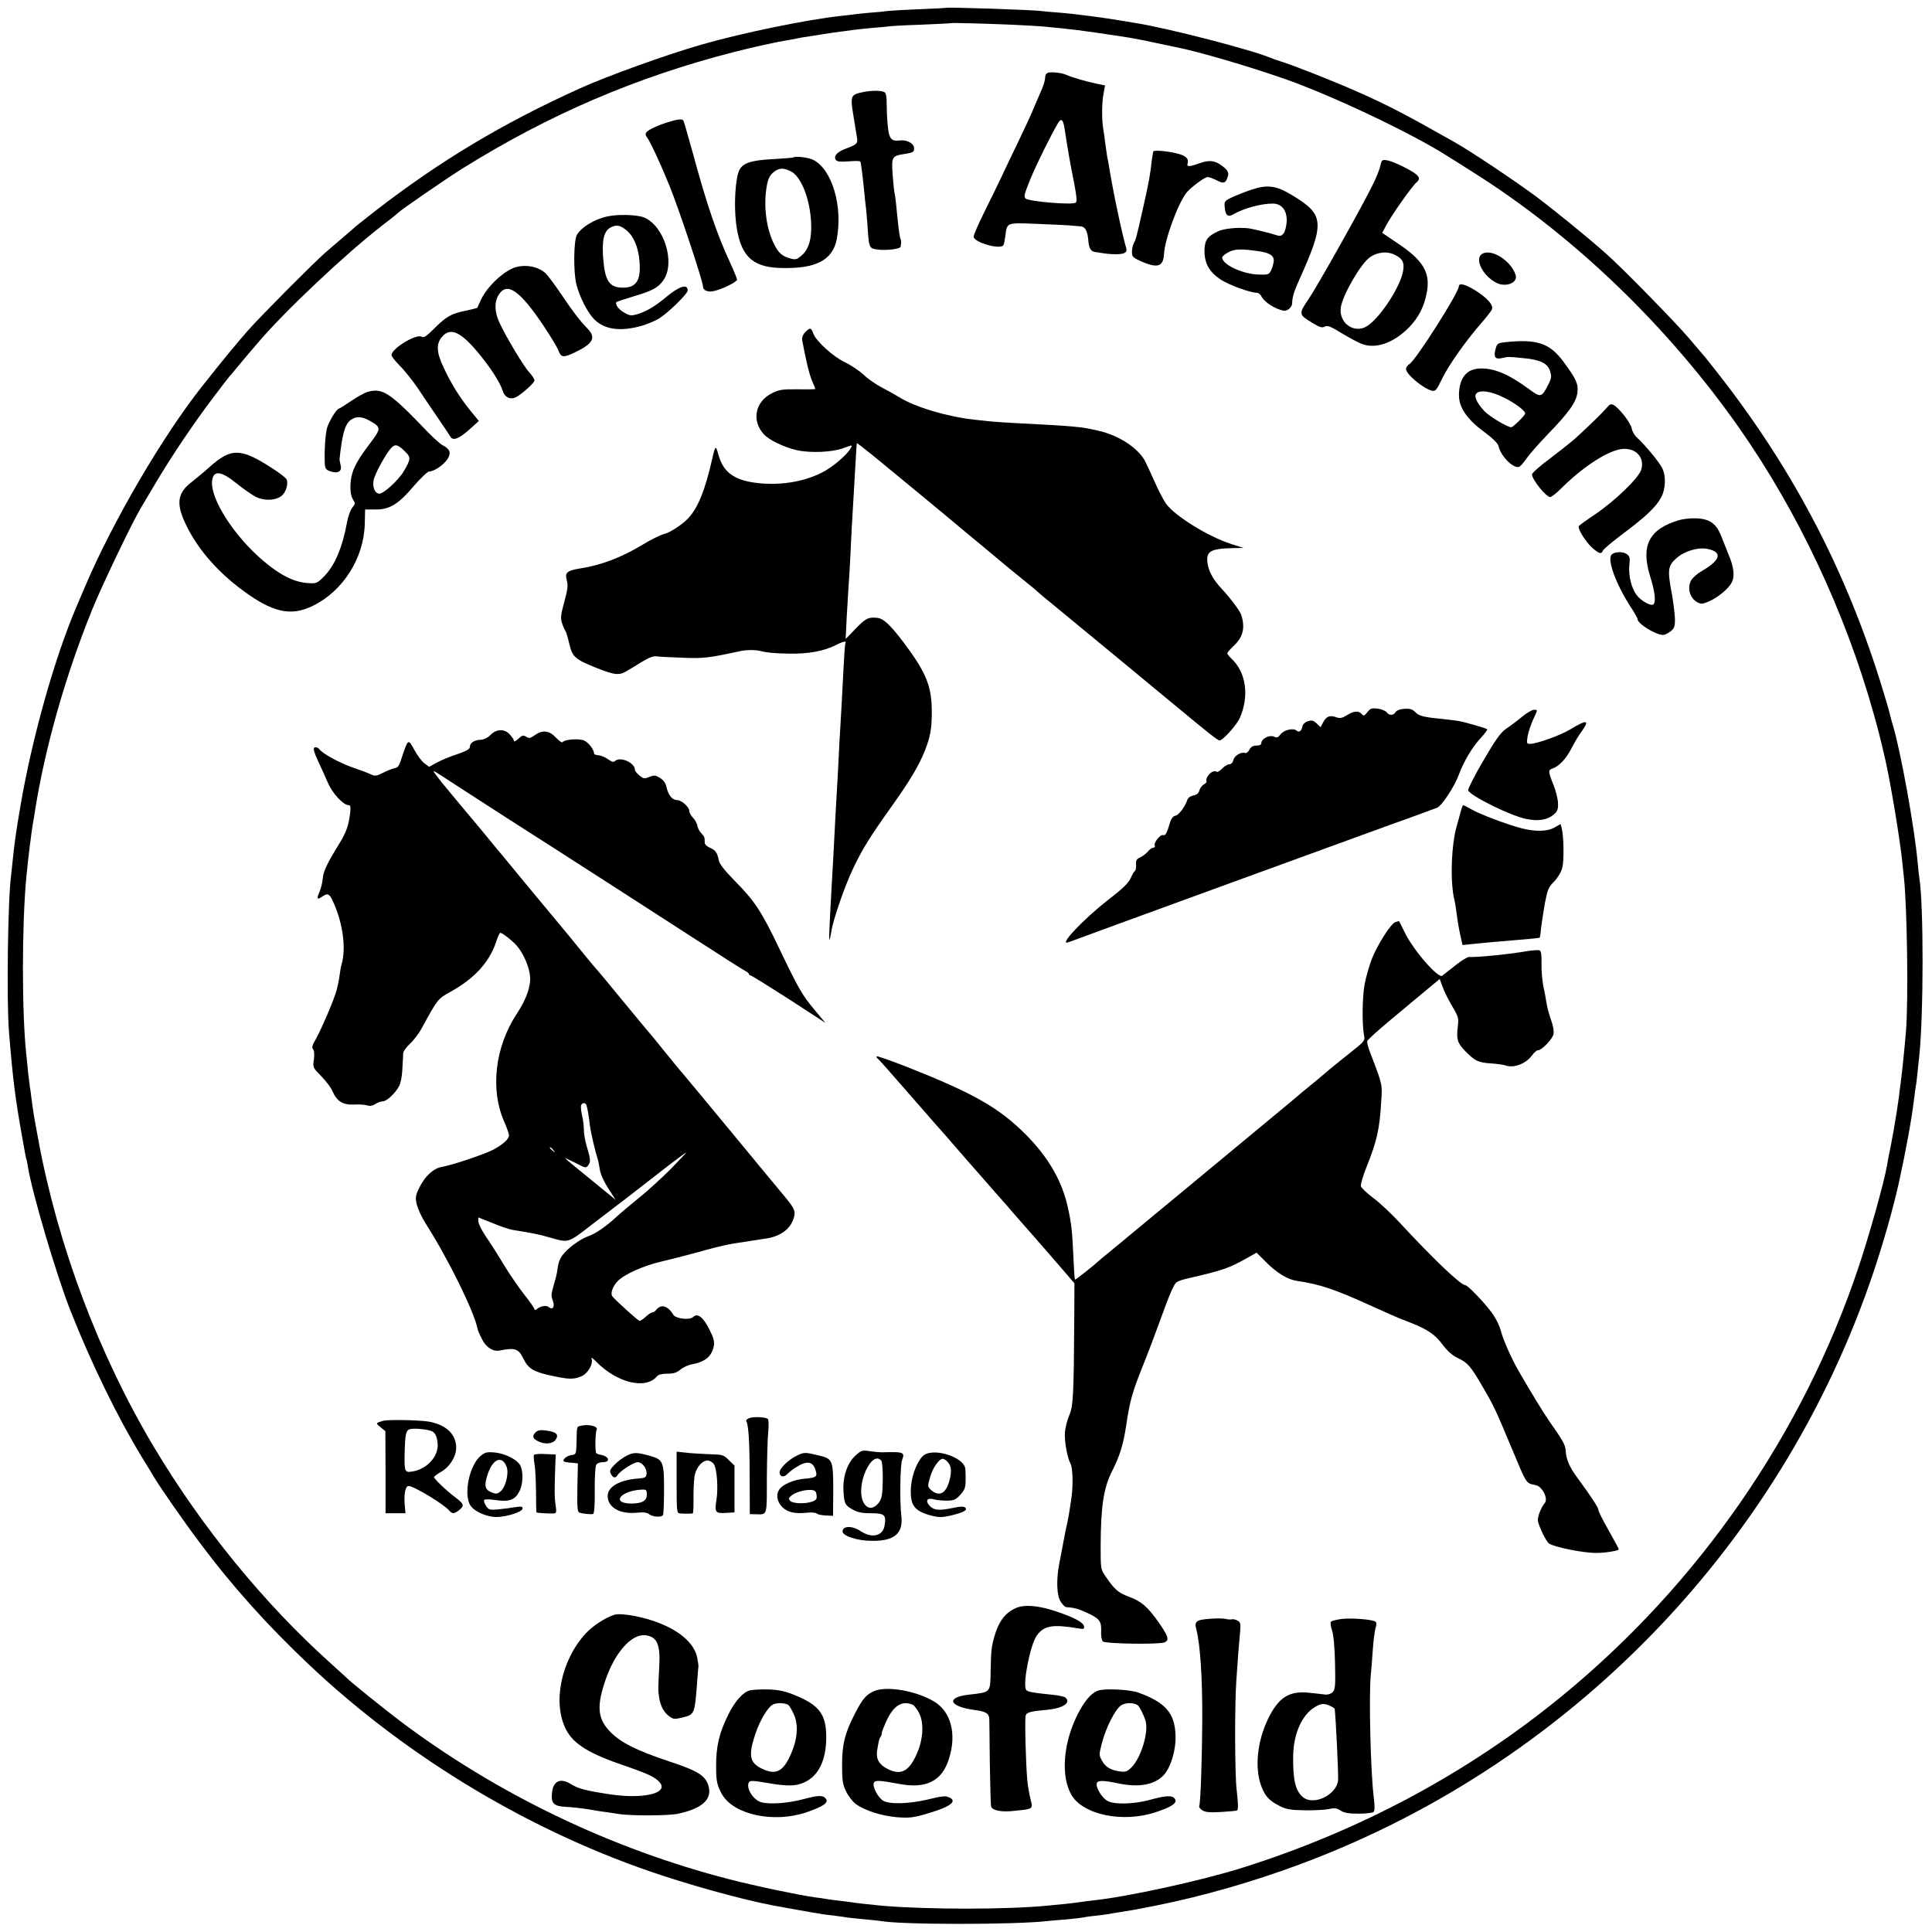 <?xml version="1.0" standalone="no"?>
<!DOCTYPE svg PUBLIC "-//W3C//DTD SVG 20010904//EN"
 "http://www.w3.org/TR/2001/REC-SVG-20010904/DTD/svg10.dtd">
<svg version="1.0" xmlns="http://www.w3.org/2000/svg"
 width="1135pt" height="1135pt" viewBox="0 0 1135 1135"
 preserveAspectRatio="xMidYMid meet">
<g transform="translate(0,1135) scale(0.1,-0.1)"
fill="#000000" stroke="none">
<path d="M5557 11304 c-1 -1 -69 -5 -152 -8 -82 -3 -166 -8 -185 -10 -19 -3
-70 -8 -113 -11 -43 -4 -86 -8 -95 -10 -9 -1 -44 -6 -77 -9 -197 -22 -573 -99
-810 -167 -204 -58 -559 -186 -720 -259 -453 -205 -823 -427 -1200 -719 -60
-47 -112 -88 -115 -91 -3 -3 -36 -32 -75 -65 -38 -33 -86 -73 -105 -90 -63
-55 -375 -368 -452 -455 -60 -68 -161 -190 -271 -330 -233 -294 -525 -795
-687 -1175 -23 -55 -46 -109 -51 -120 -128 -299 -260 -768 -328 -1165 -29
-170 -35 -215 -47 -330 -3 -30 -7 -68 -9 -85 -19 -137 -27 -738 -12 -920 23
-281 36 -384 79 -625 11 -63 21 -117 23 -120 2 -3 6 -23 9 -45 25 -153 166
-632 250 -845 124 -313 273 -619 421 -863 33 -54 65 -105 70 -115 35 -59 174
-259 270 -387 189 -253 398 -486 641 -715 583 -551 1318 -990 2074 -1238 257
-84 541 -159 712 -187 18 -3 56 -10 83 -15 28 -5 66 -12 85 -15 19 -3 46 -7
60 -10 14 -2 49 -7 79 -10 30 -4 61 -8 70 -10 9 -1 52 -6 95 -10 43 -4 87 -8
97 -10 119 -23 796 -23 989 0 14 1 61 6 105 9 44 4 87 9 95 11 8 2 40 7 70 10
30 3 66 8 80 10 14 3 40 7 58 10 100 16 97 15 217 39 280 56 573 140 850 243
1642 610 2920 1971 3425 3648 40 131 74 261 95 355 45 207 75 373 90 495 3 28
8 61 10 75 3 14 7 50 10 80 3 30 8 73 10 95 26 246 26 888 1 1045 -2 14 -7 54
-10 90 -18 205 -100 658 -146 810 -6 19 -13 45 -16 58 -2 12 -20 75 -40 140
-207 684 -518 1286 -956 1849 -51 65 -94 120 -98 123 -3 3 -41 48 -85 100 -73
87 -395 417 -491 501 -102 91 -300 252 -409 334 -121 90 -387 268 -480 320
-291 165 -397 220 -586 303 -127 56 -370 152 -434 171 -22 7 -49 16 -60 21
-110 47 -609 176 -795 205 -25 4 -52 9 -60 10 -113 20 -305 45 -390 51 -41 3
-86 7 -100 9 -41 7 -557 24 -563 19z m383 -99 c80 -4 161 -8 180 -10 184 -17
223 -22 475 -60 57 -9 109 -18 194 -37 51 -11 101 -21 110 -23 136 -26 436
-114 661 -193 273 -97 735 -316 940 -447 19 -12 84 -52 143 -90 596 -373 1154
-909 1577 -1513 343 -491 619 -1077 785 -1667 29 -102 42 -154 70 -275 31
-135 85 -458 100 -600 4 -36 8 -79 10 -95 19 -172 27 -726 12 -905 -11 -129
-24 -251 -32 -310 -2 -14 -7 -49 -10 -79 -4 -30 -9 -63 -11 -75 -2 -11 -6 -38
-10 -61 -3 -22 -14 -83 -24 -135 -11 -52 -22 -111 -25 -130 -16 -95 -104 -408
-166 -593 -327 -978 -937 -1860 -1742 -2520 -550 -451 -1190 -794 -1886 -1012
-241 -75 -670 -169 -874 -190 -32 -4 -67 -8 -77 -10 -10 -2 -47 -6 -82 -10
-35 -3 -81 -8 -103 -10 -231 -23 -693 -24 -970 -1 -53 5 -166 17 -185 21 -8 1
-40 6 -71 9 -31 4 -65 8 -75 10 -11 2 -41 7 -69 10 -92 13 -342 65 -497 105
-698 179 -1371 503 -1941 933 -96 73 -286 226 -307 248 -3 3 -47 43 -99 90
-390 350 -756 799 -1036 1268 -323 540 -565 1183 -680 1807 -26 140 -29 157
-41 249 -3 27 -7 56 -9 65 -1 9 -6 45 -10 81 -3 36 -8 81 -10 100 -27 244 -27
768 0 1050 11 115 31 271 39 317 3 11 7 38 10 59 58 373 178 798 336 1189 55
137 236 515 287 600 16 28 61 102 98 165 88 147 213 333 328 485 50 66 93 122
96 125 4 3 26 30 51 60 25 30 47 57 50 60 3 3 32 37 64 75 156 184 515 523
731 690 50 38 92 72 95 76 11 13 282 200 380 261 509 317 1016 534 1590 682
122 31 254 60 328 72 15 2 36 6 48 9 12 3 39 7 60 10 21 3 64 10 94 15 30 5
78 12 105 15 28 4 61 8 75 10 14 2 61 7 105 11 44 3 88 8 97 9 9 2 94 7 190
10 95 4 174 8 175 9 3 3 218 -3 353 -9z"/>
<path d="M6158 10923 c-11 -3 -18 -14 -18 -29 0 -14 -9 -44 -19 -67 -10 -23
-31 -71 -46 -107 -14 -36 -54 -121 -87 -190 -33 -69 -81 -168 -105 -220 -25
-52 -71 -148 -104 -213 -32 -65 -59 -127 -59 -137 0 -34 157 -79 175 -50 3 5
8 29 11 52 10 82 5 80 182 73 86 -3 173 -8 192 -9 19 -2 47 -4 62 -5 33 -1 47
-24 52 -87 3 -43 16 -62 41 -65 6 0 19 -2 30 -4 52 -10 112 -11 134 -4 18 7
22 14 17 32 -26 89 -79 341 -102 487 -2 14 -6 34 -9 46 -2 11 -7 45 -11 75 -3
30 -10 75 -14 100 -8 57 -7 150 4 205 l8 42 -53 11 c-58 12 -142 37 -174 51
-25 12 -85 19 -107 13z m96 -328 c20 -131 31 -194 57 -324 15 -81 17 -106 8
-112 -23 -14 -270 7 -293 24 -13 10 -9 26 28 117 39 94 124 264 163 329 18 29
29 18 37 -34z"/>
<path d="M5071 10809 c-74 -15 -77 -21 -57 -141 9 -57 19 -115 21 -130 5 -31
-3 -38 -68 -62 -50 -19 -71 -43 -57 -65 6 -10 25 -13 74 -9 36 3 68 3 70 -1 4
-7 12 -68 22 -166 3 -38 8 -78 9 -87 2 -9 6 -57 10 -105 10 -153 9 -151 60
-159 51 -7 134 3 136 17 1 5 2 15 3 22 1 6 -1 19 -5 27 -3 8 -9 47 -13 85 -11
114 -17 169 -21 182 -2 6 -7 54 -11 106 -7 107 -5 111 73 123 48 8 53 11 53
33 0 28 -42 51 -83 46 -52 -7 -65 10 -72 90 -4 39 -6 95 -6 126 1 34 -4 60
-11 66 -17 12 -73 13 -127 2z"/>
<path d="M3920 10631 c-63 -20 -116 -46 -125 -61 -4 -6 -2 -17 4 -24 19 -23
81 -156 136 -292 54 -133 195 -558 195 -587 0 -23 28 -35 64 -27 49 11 136 54
136 67 0 6 -18 50 -39 96 -78 167 -138 342 -220 645 -28 101 -53 187 -56 193
-8 12 -30 10 -95 -10z"/>
<path d="M6776 10461 c-2 -3 -6 -28 -10 -56 -9 -82 -16 -123 -47 -260 -42
-187 -45 -198 -57 -222 -7 -12 -12 -36 -12 -53 0 -28 5 -33 55 -56 95 -41 129
-31 133 42 5 90 84 303 134 364 26 31 106 90 122 90 9 0 34 -9 55 -20 42 -21
52 -17 65 26 7 23 -7 42 -48 69 -31 21 -66 24 -106 10 -76 -26 -89 -27 -83 -5
8 29 -12 47 -65 59 -57 14 -131 20 -136 12z"/>
<path d="M4658 10424 c-2 -1 -55 -5 -118 -9 -126 -6 -177 -23 -197 -65 -23
-49 -32 -201 -19 -309 23 -189 90 -259 254 -265 212 -8 314 44 338 170 36 193
-28 408 -137 464 -30 16 -110 25 -121 14z m-13 -80 c60 -28 113 -160 120 -299
5 -97 -13 -159 -56 -196 -28 -24 -35 -26 -67 -17 -46 12 -69 32 -94 83 -45 88
-63 218 -45 333 8 52 20 76 49 96 28 20 51 20 93 0z"/>
<path d="M8117 10403 c-2 -5 -7 -21 -11 -38 -4 -16 -21 -59 -39 -95 -54 -114
-328 -602 -380 -678 -59 -86 -58 -90 23 -139 42 -26 57 -30 72 -22 16 9 35 2
101 -39 45 -27 97 -55 116 -62 81 -32 186 4 276 94 59 60 93 126 108 213 20
115 -24 186 -180 289 l-83 56 22 41 c28 56 155 236 180 256 30 25 14 45 -75
90 -78 39 -121 50 -130 34z m83 -553 c39 -21 50 -41 44 -85 -11 -89 -129 -274
-210 -329 -75 -51 -171 15 -157 108 11 74 116 255 170 294 47 33 106 38 153
12z"/>
<path d="M7350 10235 c-36 -12 -86 -32 -112 -44 -44 -21 -47 -25 -43 -58 4
-50 19 -61 53 -41 57 34 164 63 231 62 52 -1 83 -42 80 -106 -2 -28 -10 -59
-18 -69 -14 -17 -21 -18 -51 -8 -19 6 -51 15 -70 19 -19 5 -46 11 -60 14 -54
14 -160 7 -202 -12 -64 -29 -82 -53 -82 -116 0 -73 28 -123 93 -167 47 -32
176 -79 215 -79 9 0 21 -10 27 -22 18 -34 79 -73 129 -83 23 -4 50 19 51 43 1
38 11 69 43 141 150 334 146 380 -41 493 -97 59 -147 65 -243 33z m45 -361
c64 -9 90 -26 88 -57 -1 -14 -8 -39 -15 -54 -13 -26 -17 -28 -74 -26 -95 3
-214 59 -214 100 0 7 17 21 38 32 37 19 74 20 177 5z"/>
<path d="M3570 10079 c-79 -17 -155 -64 -181 -109 -19 -35 -21 -219 -3 -290
20 -78 67 -169 107 -208 61 -59 153 -71 277 -36 30 9 74 27 97 40 53 31 173
147 173 168 0 40 -49 25 -124 -37 -65 -55 -117 -86 -169 -102 -38 -11 -46 -11
-79 8 -34 18 -57 51 -46 63 3 2 47 17 100 33 113 33 146 52 176 96 71 103 3
321 -116 368 -40 16 -152 19 -212 6z m109 -81 c44 -35 72 -102 78 -185 9 -110
-19 -153 -97 -153 -81 0 -107 40 -117 179 -7 105 6 155 45 175 33 17 55 14 91
-16z"/>
<path d="M8708 9859 c-48 -27 1 -128 82 -170 56 -29 128 -1 114 45 -26 84
-141 157 -196 125z"/>
<path d="M3036 9782 c-67 -15 -172 -111 -210 -192 -11 -25 -21 -46 -22 -48 -1
-2 -31 -9 -67 -17 -87 -18 -115 -34 -185 -104 -46 -46 -62 -57 -75 -49 -33 18
-177 -70 -177 -108 0 -8 22 -35 48 -62 27 -26 74 -85 106 -132 31 -47 85 -126
119 -176 34 -50 67 -99 73 -109 15 -27 50 -13 113 43 l54 49 -46 56 c-65 80
-114 158 -160 256 -45 95 -46 144 -6 187 47 50 106 23 202 -91 76 -90 134
-180 149 -228 12 -40 44 -57 78 -41 32 15 110 85 110 99 0 8 -14 29 -30 47
-34 36 -136 207 -175 291 -30 63 -32 121 -6 164 49 80 124 29 267 -185 41 -62
80 -126 85 -142 15 -41 29 -42 95 -11 108 52 127 86 77 139 -49 51 -83 95
-155 202 -39 58 -81 113 -92 124 -42 38 -108 53 -170 38z"/>
<path d="M8570 9667 c0 -36 -252 -432 -289 -455 -12 -7 -21 -20 -21 -30 0 -30
100 -114 151 -127 22 -5 27 1 62 72 38 79 140 223 232 328 28 32 54 66 59 76
12 25 -24 67 -97 113 -60 37 -97 46 -97 23z"/>
<path d="M4730 9398 c-14 -15 -20 -32 -17 -48 21 -115 41 -197 57 -236 11 -25
20 -47 20 -49 0 -2 -46 -3 -103 -2 -91 1 -109 -2 -152 -23 -99 -50 -121 -160
-48 -241 31 -34 116 -75 191 -93 82 -19 213 -13 279 12 51 19 52 19 42 1 -21
-40 -110 -116 -172 -146 -113 -57 -259 -78 -397 -58 -120 17 -181 64 -208 159
-17 62 -19 62 -37 -16 -44 -194 -86 -295 -146 -357 -36 -36 -104 -80 -134 -87
-20 -4 -81 -34 -130 -64 -124 -75 -243 -120 -364 -139 -81 -13 -94 -25 -81
-71 8 -28 5 -53 -15 -126 -21 -77 -23 -97 -13 -125 6 -19 15 -39 19 -45 5 -5
15 -39 23 -75 19 -79 33 -92 163 -144 107 -42 131 -44 177 -16 17 10 57 34 89
54 39 24 67 34 85 31 15 -2 83 -6 152 -8 124 -5 149 -2 340 39 35 8 90 8 120
0 40 -10 79 -13 165 -15 116 -2 206 15 277 51 38 20 63 25 55 12 -3 -5 -8 -75
-12 -158 -4 -82 -9 -177 -11 -210 -11 -182 -16 -278 -19 -345 -2 -41 -6 -122
-10 -180 -6 -107 -11 -196 -20 -375 -3 -55 -8 -134 -10 -175 -14 -252 -16
-304 -12 -300 3 3 7 25 11 48 9 65 80 271 128 370 54 114 99 186 220 356 117
164 165 246 202 337 31 81 39 123 40 214 2 161 -30 241 -170 427 -75 98 -114
134 -149 138 -53 6 -69 -2 -127 -62 l-60 -62 6 124 c4 69 9 152 11 185 3 33 7
107 10 165 5 112 12 247 20 370 2 41 7 127 11 190 3 63 7 116 8 117 1 1 47
-35 103 -80 123 -101 499 -411 533 -441 14 -11 77 -64 140 -116 63 -52 117
-97 120 -100 3 -3 39 -32 80 -65 41 -33 80 -65 85 -71 6 -6 46 -40 90 -75 64
-52 657 -542 740 -611 176 -146 229 -188 240 -188 18 0 100 90 118 131 57 127
38 269 -47 348 -14 14 -26 28 -26 33 0 5 16 23 35 41 57 53 71 105 48 182 -6
23 -66 103 -116 156 -50 54 -76 101 -83 150 -10 71 17 86 151 89 l60 1 -72 23
c-136 44 -330 164 -383 237 -15 21 -47 83 -70 136 -24 54 -50 109 -58 123 -46
75 -154 143 -267 169 -107 25 -134 27 -500 46 -60 3 -126 8 -145 10 -19 2 -60
7 -90 10 -159 18 -347 74 -440 133 -25 15 -71 41 -102 57 -31 16 -78 48 -104
73 -26 24 -75 57 -109 73 -70 33 -171 125 -187 169 -12 36 -20 37 -48 8z"/>
<path d="M8845 9340 c-45 -5 -50 -8 -58 -37 -14 -49 -4 -66 35 -57 40 9 36 9
128 0 98 -9 142 -30 156 -76 10 -30 9 -41 -11 -81 -38 -74 -44 -76 -111 -26
-121 89 -208 126 -292 122 -77 -3 -120 -57 -121 -155 -1 -72 46 -142 145 -215
53 -39 83 -69 87 -85 15 -64 93 -139 124 -121 8 4 26 26 42 49 15 22 72 87
127 144 122 126 165 187 171 243 6 50 -7 78 -82 180 -81 109 -154 134 -340
115z m-7 -327 c67 -34 122 -76 122 -92 0 -11 -71 -81 -82 -81 -22 0 -127 63
-156 93 -43 45 -64 88 -50 104 20 25 89 15 166 -24z"/>
<path d="M2160 9048 c-19 -6 -63 -30 -98 -54 -35 -24 -66 -44 -70 -44 -14 -1
-60 -76 -71 -115 -10 -39 -16 -133 -13 -207 2 -31 6 -38 33 -47 44 -15 70 0
60 36 -4 16 -7 33 -6 38 15 141 31 201 63 226 32 25 68 24 116 -4 66 -37 66
-44 -1 -133 -67 -87 -97 -141 -108 -193 -11 -53 -8 -110 9 -136 14 -21 14 -25
-5 -48 -11 -14 -24 -52 -30 -84 -27 -149 -73 -257 -136 -320 -41 -41 -43 -42
-99 -38 -78 6 -161 48 -257 130 -173 147 -312 365 -301 469 7 65 51 61 144
-14 41 -33 93 -69 115 -80 49 -23 112 -21 148 6 26 20 42 69 31 97 -3 9 -42
39 -86 67 -183 118 -239 120 -364 9 -33 -30 -84 -72 -112 -94 -79 -61 -88
-124 -33 -240 73 -157 204 -303 377 -422 152 -104 253 -121 372 -62 178 87
301 282 305 484 l2 82 61 0 c83 -1 135 31 226 139 40 46 80 84 89 84 29 0 86
39 108 73 23 36 15 59 -28 81 -15 8 -54 43 -87 77 -224 234 -265 261 -354 237z
m223 -354 c31 -30 30 -43 -10 -111 -30 -52 -118 -133 -144 -133 -26 0 -42 36
-34 79 7 38 74 160 106 192 22 22 38 17 82 -27z"/>
<path d="M9438 8953 c-23 -27 -109 -111 -183 -178 -22 -20 -88 -72 -147 -117
-60 -44 -108 -87 -108 -95 0 -30 83 -133 107 -133 8 0 37 23 65 51 133 133
287 230 367 232 77 2 123 -54 103 -122 -15 -50 -157 -186 -276 -266 -47 -31
-88 -61 -91 -66 -9 -14 42 -95 81 -129 39 -34 52 -37 61 -14 3 8 58 54 122
102 134 100 193 157 222 214 25 50 27 124 3 170 -19 37 -105 140 -145 175 -15
13 -30 38 -33 56 -6 33 -74 120 -107 138 -15 8 -23 4 -41 -18z"/>
<path d="M9863 8294 c-175 -52 -225 -149 -169 -329 28 -89 35 -150 20 -165
-13 -13 -72 18 -99 54 -31 41 -49 114 -43 177 5 44 2 52 -17 65 -23 15 -70 13
-87 -4 -28 -28 24 -172 112 -308 22 -33 40 -65 40 -71 0 -27 107 -93 150 -93
9 0 29 9 44 21 22 17 26 28 26 72 -1 29 -9 95 -18 147 -27 142 -24 166 27 211
47 42 128 66 184 54 88 -19 75 -66 -36 -130 -26 -15 -54 -40 -63 -56 -23 -46
-6 -104 39 -128 21 -11 31 -10 69 7 52 23 114 75 132 111 18 35 12 88 -17 158
-13 32 -31 78 -41 103 -31 84 -70 113 -156 115 -30 1 -74 -4 -97 -11z"/>
<path d="M8033 7166 c-18 -22 -22 -24 -33 -11 -17 21 -47 19 -88 -7 -27 -17
-40 -19 -61 -12 -38 14 -59 6 -77 -28 l-16 -30 -23 22 c-19 18 -29 20 -52 13
-15 -5 -30 -18 -31 -29 -6 -29 -19 -39 -35 -26 -20 17 -75 4 -95 -23 -14 -18
-21 -21 -39 -12 -26 11 -73 -13 -73 -38 0 -10 -10 -15 -28 -15 -20 0 -33 -7
-42 -24 -7 -14 -18 -22 -25 -20 -22 9 -62 -14 -69 -40 -4 -16 -13 -26 -24 -26
-10 0 -29 -11 -42 -25 -12 -13 -27 -22 -32 -19 -24 15 -68 -28 -60 -58 1 -4
-7 -12 -17 -17 -10 -6 -21 -21 -25 -34 -4 -17 -15 -26 -35 -30 -18 -4 -32 -14
-36 -27 -13 -39 -50 -89 -70 -92 -12 -2 -23 -15 -29 -33 -21 -69 -29 -86 -42
-81 -16 6 -57 -43 -50 -61 3 -7 -1 -13 -9 -13 -7 0 -22 -10 -32 -23 -10 -12
-30 -27 -45 -34 -21 -9 -26 -18 -24 -43 1 -17 -2 -34 -7 -37 -5 -3 -16 -22
-25 -43 -13 -28 -47 -61 -130 -125 -149 -116 -300 -276 -234 -250 21 9 1807
660 1882 687 60 21 255 92 283 103 27 11 101 123 127 193 29 79 79 163 131
219 23 25 39 47 36 49 -6 6 -134 43 -167 48 -14 3 -52 7 -85 11 -123 12 -147
18 -170 41 -18 18 -32 22 -65 20 -27 -2 -46 -10 -52 -20 -11 -20 -37 -21 -52
0 -7 8 -30 18 -52 21 -35 4 -44 2 -61 -21z"/>
<path d="M8940 7138 c-29 -24 -70 -55 -93 -70 -31 -22 -60 -61 -133 -187 -52
-88 -91 -166 -89 -174 13 -33 246 -148 340 -168 73 -15 125 -6 162 25 23 20
27 31 26 68 -1 25 -13 73 -27 108 -31 76 -32 87 -6 95 38 12 81 58 111 117 17
33 43 78 60 100 50 70 33 73 -68 12 -58 -35 -196 -84 -235 -84 -19 0 -20 4
-14 43 4 23 18 66 31 96 30 64 30 61 6 61 -11 0 -43 -19 -71 -42z"/>
<path d="M2882 7033 c-18 -18 -38 -28 -59 -29 -37 -1 -63 -19 -63 -43 0 -12
-22 -24 -72 -41 -40 -13 -94 -35 -120 -49 l-47 -26 -28 21 c-15 11 -42 47 -59
79 -36 65 -36 65 -70 -35 -21 -65 -24 -69 -51 -74 -11 -3 -40 -14 -63 -26 -36
-19 -47 -20 -69 -10 -14 7 -64 26 -111 42 -80 28 -180 84 -194 107 -4 6 -14
11 -22 11 -18 0 -14 -20 21 -95 13 -27 36 -78 51 -113 27 -63 91 -132 122
-132 11 0 13 -10 9 -47 -9 -73 -23 -113 -63 -178 -73 -118 -95 -165 -98 -207
-2 -24 -11 -60 -20 -80 -18 -41 -13 -46 22 -22 28 19 40 12 62 -40 56 -126 74
-270 46 -364 -3 -9 -8 -37 -11 -62 -3 -25 -11 -63 -17 -85 -13 -53 -92 -236
-124 -292 -20 -33 -23 -47 -15 -57 7 -8 9 -31 5 -60 -7 -47 -6 -48 44 -99 28
-29 58 -68 66 -89 25 -58 61 -80 126 -77 30 2 65 -1 78 -5 15 -5 31 -2 47 8
13 9 33 16 44 16 23 0 75 49 97 92 8 16 17 61 18 101 2 40 4 80 5 91 0 10 19
35 40 55 22 20 53 61 69 91 93 171 93 172 171 215 139 77 227 174 266 293 9
28 20 52 24 52 12 0 70 -45 97 -76 38 -43 74 -124 78 -181 5 -57 -22 -134 -77
-217 -130 -197 -159 -449 -73 -640 14 -32 26 -66 26 -76 0 -21 -31 -50 -90
-83 -48 -26 -240 -91 -303 -102 -50 -8 -100 -54 -133 -121 -24 -50 -25 -58
-15 -102 7 -26 29 -74 50 -107 137 -215 287 -521 307 -623 1 -6 12 -33 25 -58
23 -48 65 -76 104 -68 90 18 111 11 139 -46 29 -60 58 -78 161 -101 107 -23
135 -24 181 -4 37 15 71 73 59 104 -3 9 9 1 27 -18 123 -125 291 -166 357 -87
9 11 30 16 61 16 37 0 56 6 77 24 16 13 47 28 68 31 80 15 118 48 129 111 4
23 -3 48 -27 95 -36 72 -70 97 -95 72 -20 -20 -103 -10 -117 14 -32 53 -72 64
-101 27 -6 -8 -16 -14 -22 -14 -6 0 -23 -11 -38 -25 -15 -14 -31 -25 -36 -25
-9 0 -141 120 -161 145 -12 16 2 58 31 88 39 41 153 92 262 117 52 12 149 37
215 55 66 19 134 36 150 39 17 3 39 8 50 10 11 2 41 6 66 10 25 4 57 9 70 11
13 2 40 6 59 9 80 12 137 51 159 109 18 48 13 63 -50 139 -33 40 -76 91 -94
113 -18 22 -61 74 -95 115 -34 41 -77 93 -95 115 -83 101 -340 411 -345 415
-3 3 -32 39 -65 80 -66 82 -95 117 -110 134 -6 6 -73 88 -150 181 -77 94 -142
172 -145 175 -4 3 -37 43 -76 90 -62 77 -95 117 -214 260 -80 95 -213 257
-248 300 -21 24 -75 90 -120 145 -46 55 -91 109 -100 120 -10 11 -61 73 -115
138 -54 64 -94 117 -90 117 4 0 23 -11 42 -24 49 -32 234 -152 413 -267 232
-148 266 -170 653 -419 200 -129 397 -256 437 -282 40 -25 117 -75 171 -110
54 -35 107 -67 117 -73 11 -5 20 -13 20 -17 0 -5 4 -8 9 -8 5 0 106 -63 225
-139 l215 -140 -64 77 c-73 87 -95 126 -211 368 -99 208 -142 273 -257 389
-59 60 -90 99 -94 120 -9 46 -19 61 -53 75 -18 8 -30 20 -30 31 0 32 -1 33
-20 54 -11 12 -21 31 -23 44 -2 13 -13 34 -25 46 -12 13 -22 30 -22 39 0 25
-46 66 -73 66 -28 0 -51 29 -62 78 -4 22 -18 40 -38 52 -27 17 -34 17 -62 6
-28 -12 -34 -11 -58 8 -15 12 -27 27 -27 34 0 42 -88 80 -117 51 -8 -8 -19 -5
-40 10 -16 12 -41 23 -56 24 -15 1 -27 5 -27 10 1 22 -33 66 -59 77 -32 13
-116 6 -126 -10 -3 -5 -20 7 -39 27 -39 42 -79 47 -126 13 -24 -17 -32 -19
-49 -8 -17 10 -24 9 -46 -12 -14 -13 -25 -19 -25 -13 0 5 -10 22 -23 36 -31
37 -79 36 -115 0z m563 -2175 c6 -17 14 -62 21 -123 5 -40 31 -151 47 -200 2
-5 7 -31 11 -57 5 -29 25 -72 51 -112 l42 -65 -148 121 c-82 66 -149 122 -149
124 0 2 27 -11 61 -28 59 -31 62 -32 75 -13 15 20 14 34 -10 114 -9 30 -16 73
-16 95 0 23 -5 61 -11 85 -5 24 -8 50 -5 58 7 16 25 17 31 1z m-194 -265 c13
-16 12 -17 -3 -4 -17 13 -22 21 -14 21 2 0 10 -8 17 -17z m690 -110 c-53 -53
-136 -129 -186 -169 -49 -40 -110 -91 -135 -114 -59 -55 -122 -98 -163 -112
-40 -14 -104 -57 -138 -95 -27 -29 -37 -50 -44 -99 -4 -31 -8 -45 -27 -112
-10 -33 -10 -49 0 -74 13 -35 -1 -56 -24 -37 -14 12 -47 7 -68 -10 -10 -8 -16
-9 -16 -3 0 6 -26 44 -58 84 -32 40 -87 120 -121 176 -34 57 -82 133 -107 168
-24 36 -44 76 -44 89 l0 23 83 -33 c45 -19 98 -37 117 -40 124 -20 162 -28
220 -45 112 -32 104 -35 246 75 71 54 163 125 204 156 41 32 136 105 210 163
74 58 138 105 141 105 3 1 -38 -42 -90 -96z"/>
<path d="M8580 6578 c-6 -24 -15 -56 -20 -73 -35 -116 -42 -341 -15 -445 2 -8
7 -35 10 -60 11 -80 15 -104 26 -153 l11 -49 67 7 c36 3 82 8 101 10 19 2 73
6 120 10 120 10 162 14 166 17 1 2 5 26 7 53 3 28 13 92 22 144 16 84 21 98
55 132 22 23 42 56 48 81 11 42 9 182 -3 231 l-7 26 -35 -20 c-44 -25 -114
-26 -198 -4 -86 23 -243 82 -292 111 -23 13 -44 24 -47 24 -3 0 -10 -19 -16
-42z"/>
<path d="M8198 5933 c-25 -6 -107 -134 -139 -217 -15 -39 -34 -105 -42 -147
-14 -75 -16 -232 -4 -299 7 -35 6 -36 -94 -115 -55 -44 -114 -91 -129 -105
-16 -14 -37 -32 -47 -40 -74 -60 -132 -108 -153 -127 -20 -17 -282 -234 -561
-465 -24 -20 -118 -98 -209 -173 -91 -75 -174 -144 -185 -153 -11 -10 -58 -48
-105 -87 -47 -38 -87 -72 -90 -75 -13 -14 -123 -100 -125 -98 -2 2 -6 62 -9
133 -7 150 -11 194 -32 289 -34 157 -115 298 -249 432 -158 158 -308 243 -709
401 -88 34 -162 60 -165 57 -3 -3 -1 -8 4 -12 9 -6 59 -63 285 -322 35 -41 67
-77 70 -80 3 -3 51 -57 105 -120 55 -63 104 -120 110 -126 5 -6 35 -39 65 -74
30 -35 62 -71 70 -80 8 -9 30 -34 49 -55 18 -22 59 -69 91 -105 91 -103 211
-241 263 -302 l49 -57 -1 -208 c-3 -455 -6 -514 -30 -569 -12 -28 -23 -73 -25
-100 -3 -55 14 -147 33 -183 13 -23 16 -125 6 -195 -13 -93 -18 -119 -30 -176
-4 -14 -12 -59 -20 -100 -8 -41 -18 -95 -23 -121 -17 -90 -14 -181 8 -216 11
-18 25 -33 32 -34 49 -4 69 -9 118 -31 79 -36 91 -51 89 -109 -2 -29 3 -55 10
-62 14 -14 335 -19 364 -5 27 14 21 34 -34 114 -66 94 -103 127 -178 154 -61
23 -84 42 -135 118 -30 43 -30 45 -30 180 1 230 17 340 66 437 46 90 67 159
84 270 20 140 37 199 95 344 28 69 73 187 100 262 58 161 84 223 101 236 7 6
36 16 63 22 212 49 241 59 354 122 l53 30 52 -52 c66 -67 130 -106 186 -114
130 -19 217 -48 410 -135 63 -28 129 -58 145 -65 17 -8 65 -28 108 -44 106
-42 146 -69 194 -133 27 -36 57 -62 87 -76 59 -28 76 -48 145 -167 67 -114 74
-129 171 -361 92 -220 83 -206 143 -219 38 -8 74 -81 52 -105 -21 -24 -45 -85
-40 -106 7 -35 48 -119 64 -131 31 -22 204 -57 281 -56 51 0 130 13 130 21 0
4 -27 54 -60 112 -33 58 -60 112 -60 120 0 14 -40 75 -130 198 -40 55 -59 99
-62 148 -2 37 -15 59 -99 179 -31 44 -105 166 -177 290 -44 77 -91 183 -105
237 -9 33 -31 77 -58 113 -50 65 -137 155 -151 155 -26 0 -189 155 -382 364
-50 54 -121 121 -158 148 -37 28 -70 59 -73 69 -3 10 12 61 34 116 59 147 76
219 85 378 7 107 9 99 -63 287 -13 32 -21 64 -19 72 2 7 62 62 133 121 72 60
167 139 211 176 l82 68 17 -47 c9 -26 35 -77 56 -113 37 -62 39 -69 33 -122
-9 -73 -2 -94 43 -141 57 -58 76 -68 149 -73 36 -2 76 -8 88 -12 48 -18 121
10 156 59 12 16 27 30 35 30 22 0 83 63 91 93 4 18 -1 48 -14 85 -11 31 -24
77 -27 102 -4 25 -12 70 -19 100 -6 30 -11 88 -10 128 1 53 -2 75 -12 79 -7 3
-44 0 -81 -6 -97 -17 -289 -36 -334 -33 -9 0 -45 -22 -80 -50 -35 -28 -69 -55
-76 -60 -24 -19 -174 155 -222 257 -17 36 -32 64 -33 64 -2 -1 -11 -3 -20 -6z"/>
<path d="M4402 3019 c-13 -5 -21 -12 -18 -17 13 -22 20 -119 20 -322 l1 -225
35 -1 c69 -1 65 -13 65 209 1 111 4 234 8 274 4 43 3 74 -3 78 -17 11 -85 13
-108 4z"/>
<path d="M2250 3003 c-44 -13 -44 -14 -15 -37 l29 -24 1 -241 0 -241 59 0 58
0 -5 58 c-4 60 5 102 24 102 30 0 207 -107 238 -144 17 -21 31 -20 59 3 31 26
28 35 -20 72 -55 41 -128 111 -128 121 0 4 18 18 39 30 53 30 91 90 91 143 0
80 -61 137 -165 154 -60 9 -236 12 -265 4z m289 -62 c19 -11 28 -30 32 -71 7
-73 -60 -149 -145 -164 -48 -9 -51 -3 -49 102 3 116 7 139 31 146 26 7 107 -1
131 -13z"/>
<path d="M3408 2973 c-20 -5 -19 -2 -21 -98 -2 -68 -3 -70 -29 -73 -26 -3 -56
-27 -46 -37 3 -3 22 -7 44 -8 l39 -4 -3 -141 c-2 -115 0 -143 11 -148 20 -7
70 -12 82 -8 6 3 10 56 9 137 -1 72 3 140 8 150 5 10 20 17 38 17 50 0 38 36
-14 44 -8 1 -19 5 -23 9 -8 9 -6 123 2 137 13 21 -50 36 -97 23z"/>
<path d="M3146 2935 c-21 -21 -17 -36 15 -52 39 -20 86 -16 103 9 21 30 5 46
-55 54 -35 5 -49 2 -63 -11z"/>
<path d="M5025 2798 c-47 -43 -74 -121 -70 -203 4 -78 9 -88 54 -113 30 -17
56 -22 109 -22 80 0 90 -10 78 -76 -12 -59 -76 -72 -140 -29 -49 33 -106 32
-106 -2 0 -26 84 -54 168 -55 135 -3 190 43 177 148 -10 84 -7 296 5 328 17
45 9 48 -120 44 -14 0 -46 3 -72 7 -43 6 -49 5 -83 -27z m153 -30 c5 -7 9 -58
8 -113 -1 -78 -5 -106 -19 -127 -34 -49 -76 -48 -98 4 -41 99 54 304 109 236z"/>
<path d="M2826 2799 c-68 -53 -105 -229 -62 -294 23 -35 96 -67 152 -67 60 0
154 30 154 50 0 12 -8 13 -42 8 -24 -4 -68 -10 -100 -13 -52 -5 -57 -3 -73 21
-9 14 -14 29 -11 34 3 5 33 5 70 -1 79 -11 113 2 138 53 21 41 23 114 5 150
-18 35 -87 70 -149 77 -45 4 -57 2 -82 -18z m150 -65 c15 -38 -5 -121 -36
-146 -19 -15 -26 -16 -53 -5 -39 16 -44 40 -22 106 30 91 84 113 111 45z"/>
<path d="M3683 2799 c-22 -11 -54 -34 -72 -53 -28 -29 -31 -37 -22 -55 13 -24
27 -27 38 -8 15 25 96 77 119 77 28 0 57 -39 52 -71 -2 -18 -10 -22 -48 -25
-110 -8 -180 -48 -180 -102 0 -67 70 -108 169 -99 40 4 62 2 75 -9 22 -16 72
-19 81 -5 3 5 6 69 6 143 1 165 -5 183 -75 203 -84 24 -102 24 -143 4z m117
-229 c0 -37 -28 -53 -93 -53 -121 2 -60 77 66 82 24 1 27 -3 27 -29z"/>
<path d="M3975 2641 c0 -174 1 -181 20 -182 21 -2 67 -2 75 0 3 1 5 45 4 98 0
54 3 114 9 133 12 45 44 80 74 80 12 0 29 -10 37 -22 18 -28 26 -141 15 -209
-12 -73 -6 -81 55 -77 l51 3 0 137 0 138 -33 32 c-31 31 -36 33 -115 35 -45 2
-107 5 -137 9 l-55 6 0 -181z"/>
<path d="M4684 2800 c-49 -23 -104 -75 -104 -99 0 -28 25 -33 47 -9 10 11 37
31 61 45 63 37 96 23 108 -44 3 -19 -14 -26 -70 -30 -62 -5 -130 -34 -149 -65
-20 -30 -12 -71 20 -103 30 -29 72 -39 141 -32 27 3 54 1 59 -4 6 -6 30 -11
54 -12 l43 -2 1 151 c0 175 -4 185 -83 203 -81 20 -88 20 -128 1z m113 -233
c3 -22 -1 -29 -24 -38 -40 -15 -113 -13 -130 3 -12 12 -11 17 4 30 23 21 79
37 117 35 24 -2 30 -7 33 -30z"/>
<path d="M5429 2802 c-35 -24 -72 -112 -77 -184 -8 -110 17 -145 120 -172 44
-11 62 -11 111 0 76 18 103 32 88 47 -8 8 -27 8 -69 -1 -85 -18 -115 -15 -140
11 -28 30 -16 50 24 39 16 -5 51 -8 78 -8 41 1 52 6 77 34 29 32 32 42 32 102
0 17 -1 39 -2 50 -4 67 -179 126 -242 82z m135 -37 c24 -24 28 -53 16 -104
-20 -86 -63 -109 -114 -61 -17 17 -17 20 -1 75 15 53 52 105 74 105 5 0 16 -7
25 -15z"/>
<path d="M3137 2803 c-3 -5 -1 -28 3 -53 5 -25 8 -98 9 -163 0 -66 1 -120 3
-122 3 -3 72 -8 101 -6 16 1 17 7 11 49 -7 41 -7 100 -1 257 l2 40 -62 3 c-34
2 -63 -1 -66 -5z"/>
<path d="M5970 1904 c-65 -28 -104 -80 -130 -174 -15 -54 -18 -78 -20 -190 -3
-138 4 -130 -130 -146 -136 -16 -114 -70 37 -90 64 -8 83 -20 85 -52 0 -15 2
-134 3 -264 2 -130 5 -244 8 -252 9 -23 63 -33 139 -24 109 11 107 10 92 69
-7 28 -16 78 -19 112 -9 101 -16 363 -9 380 6 18 31 24 123 32 96 9 146 42
109 73 -7 5 -42 13 -78 16 -115 12 -145 17 -152 29 -21 35 24 263 63 319 42
58 92 67 242 42 34 -6 39 -4 35 12 -4 24 -60 53 -168 89 -100 33 -180 40 -230
19z"/>
<path d="M3610 1864 c-54 -17 -129 -66 -170 -111 -144 -158 -195 -406 -115
-563 44 -86 136 -143 350 -215 128 -44 173 -65 199 -94 60 -66 -95 -103 -299
-71 -136 21 -178 32 -223 60 -60 37 -102 17 -109 -52 -7 -63 10 -79 82 -83 33
-1 92 -8 130 -14 39 -7 88 -15 110 -17 22 -3 51 -8 65 -10 63 -12 298 -12 355
1 142 31 200 85 177 164 -18 60 -63 88 -230 143 -189 63 -282 109 -343 170
-75 75 -85 145 -39 287 56 178 159 296 245 284 66 -10 85 -55 78 -184 -7 -125
-7 -138 -1 -180 7 -50 28 -89 60 -112 24 -18 31 -18 77 -7 71 17 72 20 86 200
4 52 7 97 8 100 1 3 -2 23 -6 46 -15 92 -113 174 -266 224 -86 28 -189 44
-221 34z"/>
<path d="M7108 1840 c-83 -6 -93 -15 -79 -66 22 -87 35 -281 34 -524 -1 -228
-10 -497 -18 -510 -3 -5 5 -16 17 -24 17 -12 41 -15 111 -11 50 3 92 7 95 9 7
8 6 47 -3 121 -11 89 -12 495 -2 640 8 121 16 225 23 297 3 40 1 49 -17 58
-11 6 -25 9 -32 7 -7 -2 -23 -1 -37 2 -14 4 -55 4 -92 1z"/>
<path d="M7881 1839 c-29 -4 -57 -11 -62 -16 -4 -4 -2 -27 6 -50 9 -27 16 -96
18 -194 3 -134 1 -155 -14 -170 -10 -10 -28 -16 -45 -14 -16 2 -56 7 -89 10
-120 14 -183 -25 -245 -152 -64 -132 -80 -288 -41 -394 24 -63 46 -87 111
-120 37 -18 63 -23 144 -24 55 -1 118 2 142 7 35 8 48 6 70 -9 21 -13 48 -18
106 -18 42 0 82 5 87 10 8 8 8 36 1 91 -18 145 -29 592 -17 714 3 25 8 92 12
150 4 58 12 116 17 129 5 14 5 28 0 33 -14 14 -141 24 -201 17z m-66 -511 c14
-6 25 -14 26 -17 6 -46 22 -368 20 -416 -4 -86 -140 -155 -205 -104 -45 36
-61 101 -59 244 2 129 51 240 127 286 36 22 55 24 91 7z"/>
<path d="M4404 1419 c-40 -11 -85 -62 -123 -137 -56 -112 -75 -191 -74 -312 0
-83 6 -110 34 -160 68 -121 305 -172 496 -107 102 35 133 57 114 81 -18 21
-42 20 -137 -5 -87 -23 -192 -30 -241 -17 -48 13 -93 85 -73 118 6 10 26 10
105 -4 123 -21 170 -20 220 3 84 38 129 130 129 266 0 131 -40 187 -179 244
-59 25 -94 33 -158 36 -45 1 -96 -1 -113 -6z m227 -85 c6 -4 21 -29 33 -56 28
-63 21 -147 -19 -236 -45 -101 -88 -122 -170 -82 -72 35 -80 78 -36 208 27 79
74 156 103 169 24 11 70 9 89 -3z"/>
<path d="M5135 1415 c-46 -20 -68 -45 -112 -131 -60 -116 -76 -181 -76 -304 0
-89 3 -112 23 -153 12 -26 38 -60 56 -74 52 -39 155 -72 247 -79 70 -5 95 -2
172 21 138 40 182 73 131 96 -21 10 -43 8 -123 -12 -113 -27 -229 -30 -266 -7
-30 20 -62 81 -54 103 7 18 31 17 149 -5 158 -30 251 16 292 145 48 147 13
281 -88 340 -107 63 -278 92 -351 60z m227 -80 c9 -4 27 -27 39 -52 28 -58 22
-153 -15 -236 -46 -105 -94 -129 -174 -88 -48 25 -67 59 -59 108 10 60 13 72
20 79 4 4 7 14 7 22 0 8 14 42 30 77 42 87 90 116 152 90z"/>
<path d="M6454 1419 c-44 -13 -90 -68 -134 -163 -75 -161 -86 -344 -27 -448
66 -119 303 -169 497 -104 99 33 131 56 110 81 -16 19 -51 17 -150 -10 -90
-24 -202 -27 -242 -6 -35 18 -73 82 -64 107 6 15 39 15 116 -1 127 -28 220
-12 275 45 42 44 74 147 71 234 -4 132 -59 195 -220 253 -49 17 -188 25 -232
12z m229 -86 c10 -6 38 -61 47 -93 19 -66 -27 -218 -83 -273 -24 -24 -35 -28
-65 -24 -56 7 -88 26 -108 63 -18 33 -18 37 -1 102 24 94 80 203 114 224 25
16 70 17 96 1z"/>
</g>
</svg>
